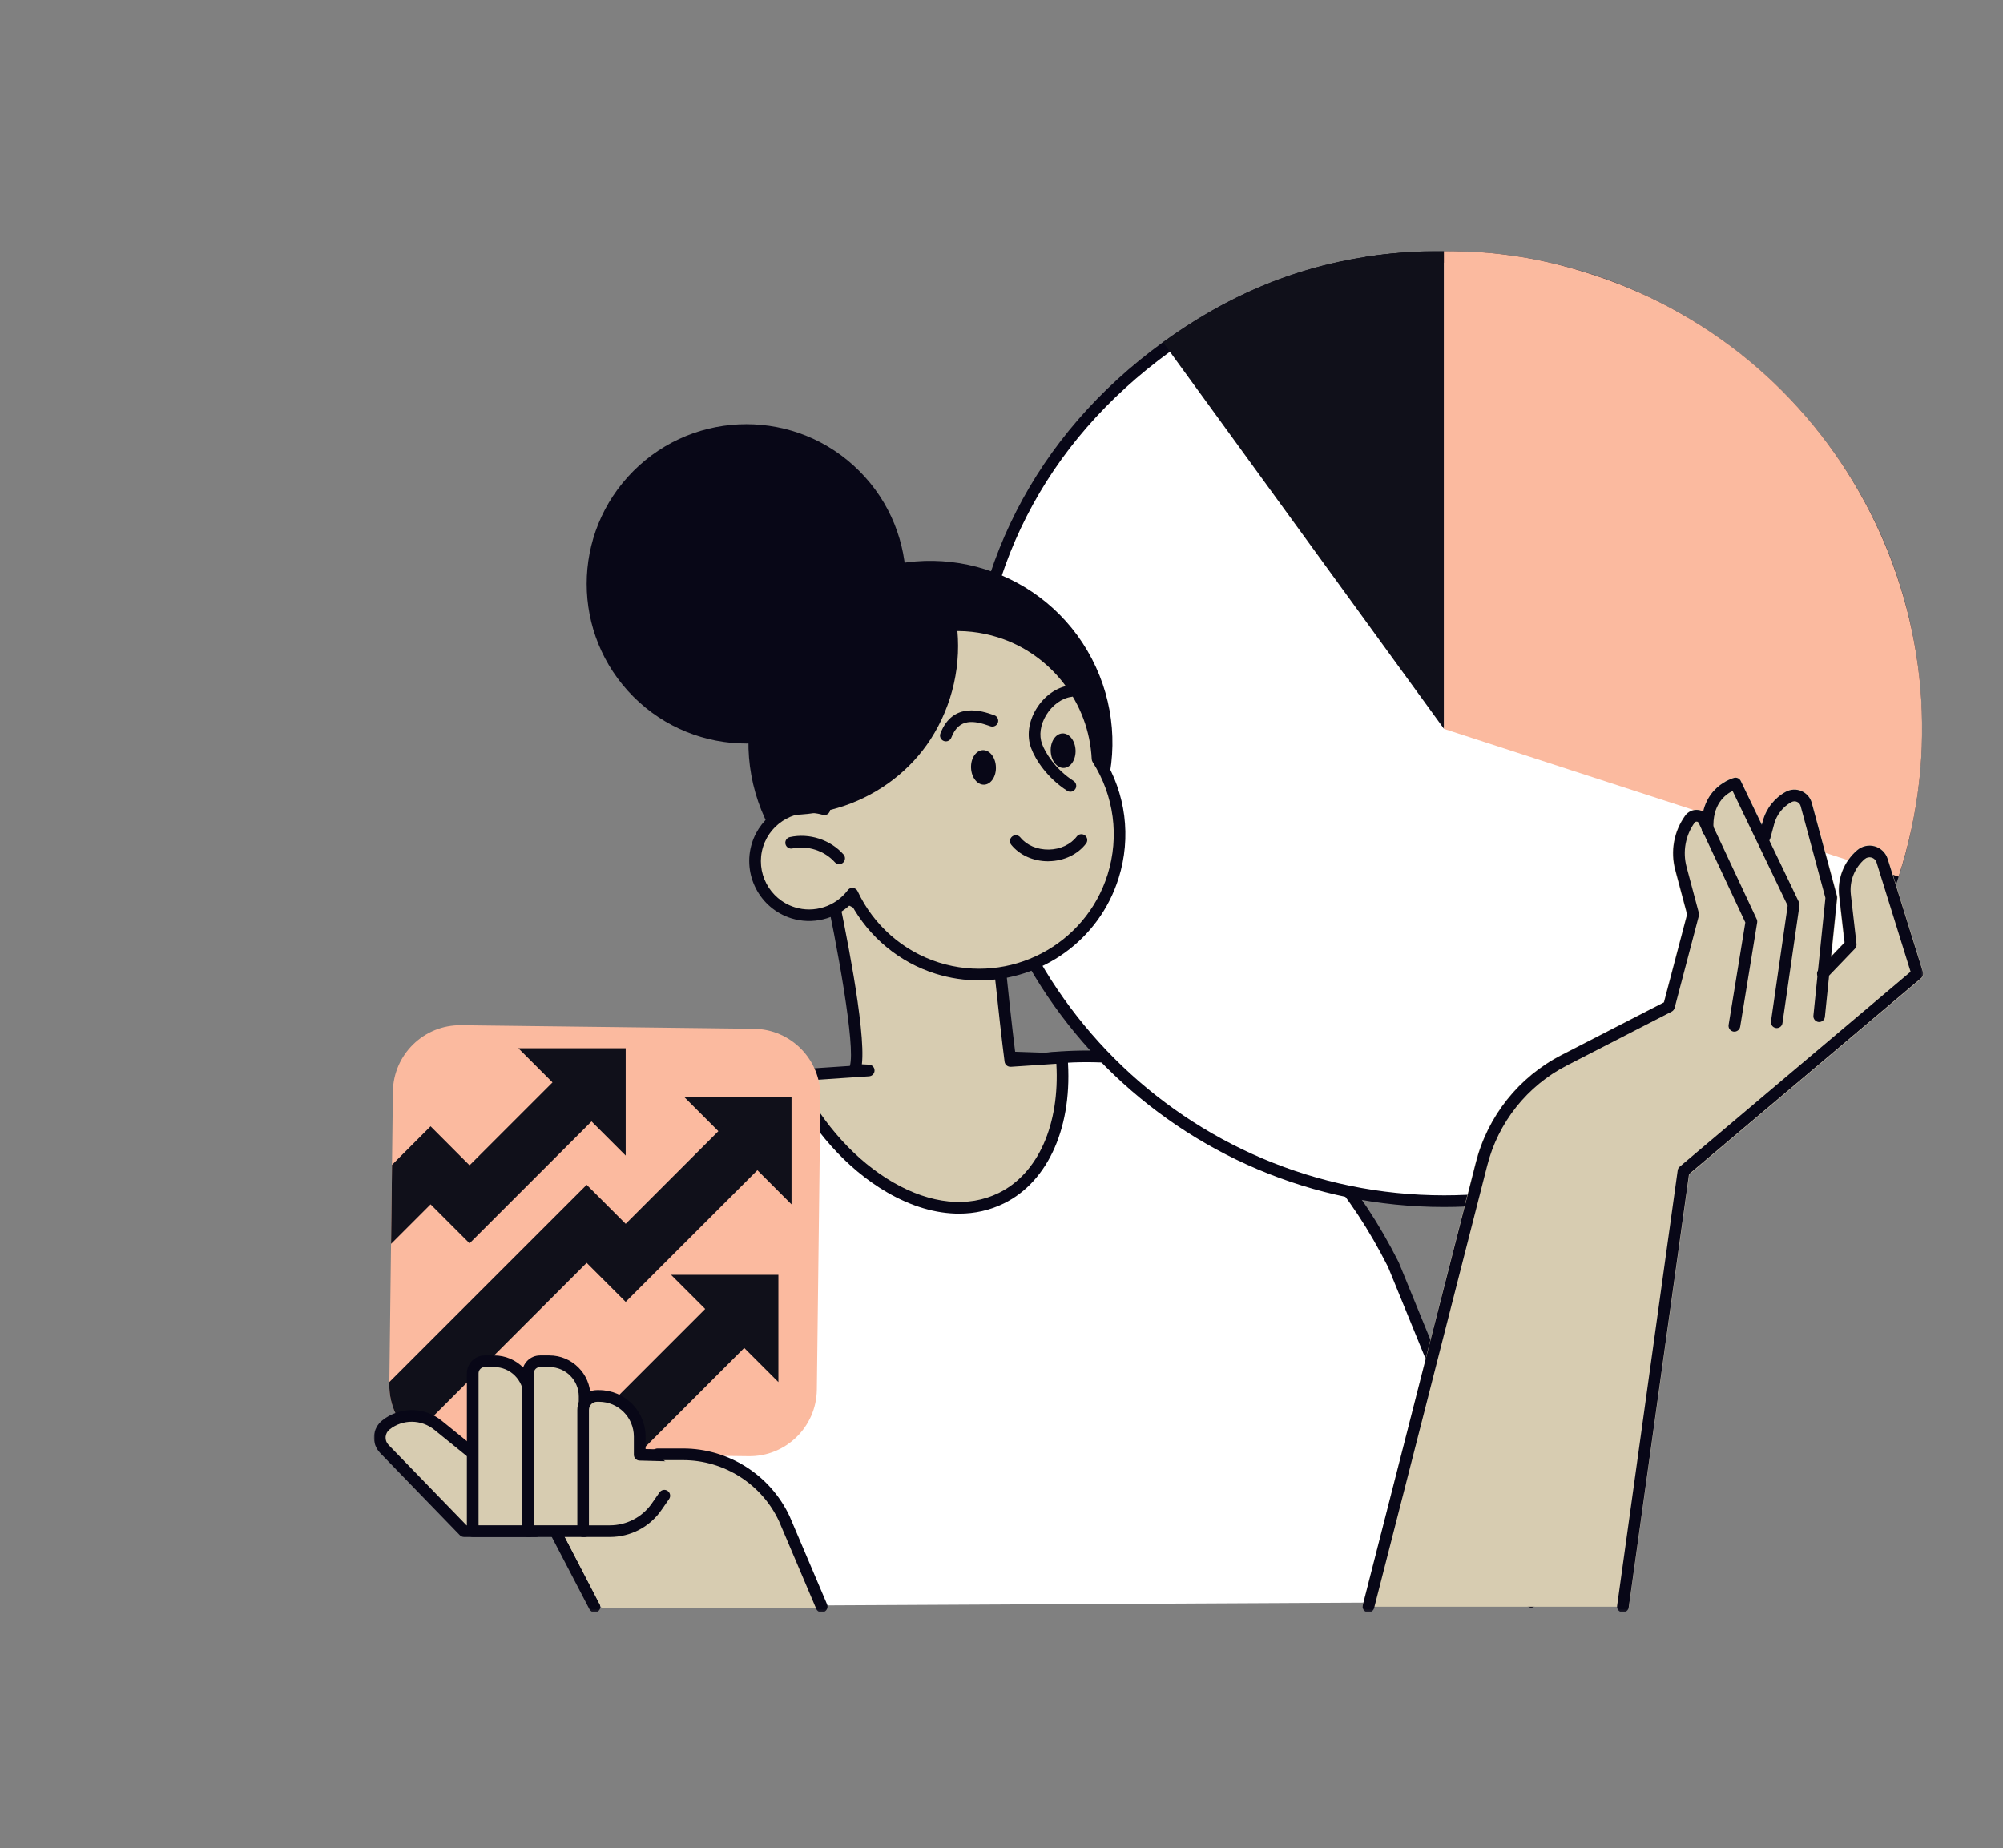<svg width="766" height="707" viewBox="0 0 766 707" fill="none" xmlns="http://www.w3.org/2000/svg">
<rect x="0" y="0" width="766" height="707" fill="#808080" stroke="none"/>
<mask id="mask0_597_230" style="mask-type:luminance" maskUnits="userSpaceOnUse" x="143" y="96" width="593" height="521">
<path d="M735.6 96H143V616.773H735.6V96Z" fill="white"/>
</mask>
<g mask="url(#mask0_597_230)">
<path d="M227.41 614.541L164.085 492.978L370.863 403.947L399.558 404.929C461.121 398.614 505.034 428.559 532.903 483.807L585.563 612.689L227.41 614.541Z" fill="white"/>
<path d="M227.414 616.772C226.611 616.772 225.83 616.326 225.428 615.567L162.103 494.004C161.813 493.446 161.768 492.799 161.969 492.219C162.17 491.638 162.616 491.17 163.196 490.924L369.975 401.872C370.287 401.738 370.599 401.671 370.934 401.693L399.473 402.675C459.429 396.583 504.993 423.538 534.893 482.802L587.62 611.841C588.088 612.979 587.53 614.273 586.392 614.742C585.254 615.21 583.938 614.652 583.492 613.514L530.832 484.632C501.914 427.309 457.778 401.158 399.785 407.115C399.674 407.115 399.584 407.138 399.473 407.115L371.291 406.133L167.168 494.071L229.378 613.514C229.958 614.608 229.512 615.947 228.441 616.527C228.106 616.705 227.749 616.772 227.414 616.772Z" fill="#080717"/>
<path d="M215 586L261 561L316 615H230L215 586Z" fill="#D7CCB1"/>
<path d="M552.232 459.441C452.647 459.441 371.627 378.399 371.627 278.792C371.627 218.612 397.377 168.095 446.087 132.706C470.141 115.257 495.176 104.702 522.622 100.463C522.711 100.441 522.8 100.418 522.89 100.396L524.206 100.217C526.259 99.927 528.29 99.637 530.365 99.414C532.819 99.146 535.14 98.923 537.505 98.767C537.527 98.767 537.951 98.745 537.974 98.745C540.227 98.589 542.481 98.455 544.757 98.388C547.211 98.299 549.688 98.254 552.187 98.254C568.141 98.254 582.243 100.017 596.725 103.788C597.149 103.899 598.555 104.278 598.555 104.278C600.072 104.68 601.589 105.126 603.129 105.573C604.668 106.019 606.208 106.488 607.748 106.978C607.77 106.978 608.662 107.291 608.662 107.291C611.407 108.183 613.929 109.076 616.361 110.013L617.833 110.593C620.065 111.463 622.274 112.356 624.46 113.315C625.018 113.561 627.027 114.476 627.027 114.476C628.767 115.257 630.485 116.06 632.203 116.908C633.453 117.533 634.68 118.157 635.907 118.805C637.157 119.452 638.406 120.121 639.633 120.813C641.218 121.683 642.78 122.598 644.342 123.513L644.632 123.691C645.368 124.137 646.127 124.584 646.863 125.03C648.693 126.146 650.5 127.306 652.263 128.489L653.892 129.582C655.855 130.921 657.774 132.282 659.671 133.688L660.787 134.513C662.75 135.986 664.692 137.525 666.611 139.087L667.548 139.868C669.444 141.43 671.296 143.059 673.104 144.666L674.219 145.67C675.915 147.232 677.566 148.794 679.195 150.4C679.731 150.914 680.244 151.449 680.757 151.962C682.163 153.39 683.546 154.841 684.907 156.313C685.644 157.117 686.38 157.942 687.116 158.746C688.187 159.95 689.259 161.178 690.285 162.405C691.289 163.588 692.248 164.77 693.208 165.975C693.922 166.868 694.636 167.782 695.35 168.697C696.6 170.304 697.805 171.933 698.987 173.584L700.125 175.191C701.531 177.199 702.959 179.319 704.32 181.461L704.588 181.885C717.039 201.409 725.473 222.83 729.691 245.545L729.891 246.638C730.315 248.981 730.695 251.324 731.029 253.711C731.119 254.336 731.186 254.961 731.275 255.608L731.364 256.367C731.587 258.263 731.81 260.16 731.989 262.079C732.1 263.262 732.19 264.444 732.256 265.627L732.323 266.765C732.413 268.081 732.502 269.398 732.569 270.737C732.636 272.455 732.681 274.173 732.703 275.913C732.703 276.337 732.725 276.761 732.748 277.185C732.77 277.698 732.792 278.212 732.792 278.747L732.77 279.751C732.77 281.335 732.703 282.897 732.658 284.482L732.614 285.776C732.569 286.869 732.547 287.985 732.48 289.078C732.435 289.904 732.368 290.707 732.301 291.533L732.212 292.604C732.056 294.612 731.899 296.598 731.699 298.561L731.543 299.744C721.033 390.805 643.94 459.441 552.232 459.441Z" fill="white"/>
<path d="M552.182 100.463C552.227 100.463 552.272 100.463 552.294 100.463C568.159 100.463 581.68 102.159 596.184 105.929C596.563 106.019 596.943 106.13 597.322 106.22L597.969 106.398C599.464 106.8 600.981 107.224 602.521 107.692C604.038 108.138 605.556 108.585 607.073 109.076L607.341 109.165L607.52 109.232C607.676 109.276 607.832 109.343 607.988 109.388C610.643 110.258 613.209 111.173 615.597 112.066C615.865 112.177 616.132 112.266 616.4 112.378L617.047 112.646C619.479 113.605 621.622 114.476 623.607 115.346C624.188 115.591 624.79 115.859 625.37 116.127L626.129 116.484C627.646 117.175 629.453 118.001 631.261 118.894C632.488 119.496 633.715 120.143 634.92 120.768C636.147 121.415 637.397 122.062 638.624 122.754C639.985 123.512 641.458 124.36 643.265 125.409L643.511 125.543C644.27 125.989 645.028 126.436 645.764 126.904C647.483 127.953 649.223 129.091 651.097 130.318L651.276 130.43C651.745 130.742 652.236 131.054 652.704 131.389C654.579 132.661 656.497 134.044 658.439 135.472C658.796 135.74 659.153 136.008 659.51 136.276C661.451 137.726 663.392 139.266 665.267 140.805L666.204 141.586C668.078 143.148 669.908 144.733 671.693 146.339C672.05 146.674 672.429 147.009 672.786 147.343C674.482 148.905 676.133 150.467 677.695 152.029C678.208 152.542 678.721 153.055 679.235 153.569C680.707 155.064 682.069 156.492 683.34 157.875C684.077 158.678 684.791 159.482 685.505 160.285C686.576 161.49 687.625 162.695 688.651 163.922C689.633 165.082 690.592 166.265 691.529 167.448C692.243 168.34 692.958 169.233 693.649 170.148C694.787 171.62 695.97 173.204 697.219 174.967L697.442 175.28C697.755 175.704 698.045 176.128 698.357 176.551C699.741 178.515 701.147 180.612 702.508 182.732L702.642 182.955L702.775 183.179C715.048 202.457 723.393 223.61 727.566 246.058L727.677 246.66L727.766 247.129C728.213 249.65 728.592 251.926 728.882 254.113C728.971 254.715 729.038 255.34 729.128 255.943L729.217 256.724C729.418 258.419 729.663 260.405 729.842 262.369C729.953 263.551 730.042 264.734 730.109 265.917L730.154 266.475L730.199 267.01C730.288 268.304 730.377 269.598 730.444 270.915C730.511 272.588 730.556 274.329 730.578 276.025C730.578 276.471 730.6 276.895 730.623 277.341C730.645 277.832 730.667 278.323 730.667 278.836C730.667 278.948 730.667 279.082 730.667 279.193C730.667 279.394 730.645 279.617 730.645 279.818C730.645 281.335 730.578 282.875 730.533 284.392L730.511 284.772L730.489 285.753C730.444 286.847 730.422 287.94 730.355 289.011C730.31 289.814 730.243 290.595 730.176 291.399L730.087 292.492C729.931 294.589 729.775 296.486 729.574 298.383C729.552 298.561 729.529 298.762 729.507 298.941L729.418 299.565C718.997 389.444 642.842 457.21 552.271 457.21C453.914 457.21 373.898 377.171 373.898 278.792C373.898 219.349 399.335 169.456 447.443 134.513C471.207 117.287 495.908 106.867 523.019 102.672C523.13 102.649 523.264 102.627 523.375 102.605C523.465 102.582 523.554 102.582 523.643 102.56L524.067 102.516L524.603 102.449C526.968 102.114 528.887 101.846 530.627 101.668C530.672 101.668 530.761 101.645 530.806 101.645C533.171 101.378 535.514 101.177 537.745 101.021H537.857L538.192 100.998C540.646 100.82 542.833 100.708 544.908 100.641C547.251 100.507 549.705 100.463 552.182 100.463ZM552.227 96C552.204 96 552.204 96 552.227 96C552.204 96 552.204 96 552.182 96C549.661 96 547.162 96.045 544.685 96.134C542.364 96.223 540.088 96.335 537.812 96.513C537.656 96.513 537.5 96.535 537.344 96.535C534.956 96.714 532.591 96.937 530.226 97.183C530.181 97.183 530.136 97.183 530.114 97.205C528.017 97.428 525.941 97.718 523.889 98.008C523.576 98.053 523.242 98.097 522.907 98.142C522.684 98.164 522.483 98.187 522.26 98.231V98.254C494.301 102.582 469.042 113.271 444.743 130.898C395.743 166.51 369.368 218.255 369.368 278.792C369.368 379.782 451.236 461.672 552.204 461.672C646.01 461.672 723.237 391.028 733.791 300.079C733.836 299.677 733.903 299.275 733.947 298.874C734.17 296.865 734.326 294.857 734.483 292.849C734.572 291.666 734.683 290.461 734.75 289.279C734.84 287.828 734.862 286.378 734.907 284.928C734.974 283.232 735.018 281.536 735.041 279.84C735.041 279.506 735.063 279.171 735.063 278.814C735.063 277.854 734.996 276.917 734.996 275.958C734.974 274.217 734.951 272.455 734.862 270.714C734.795 269.197 734.684 267.679 734.594 266.162C734.505 264.756 734.416 263.351 734.282 261.967C734.103 260.026 733.88 258.107 733.635 256.188C733.523 255.296 733.412 254.403 733.3 253.51C732.966 251.101 732.586 248.735 732.162 246.348C732.095 245.969 732.028 245.611 731.961 245.232C727.632 221.87 718.864 200.092 706.547 180.769C706.457 180.612 706.368 180.479 706.256 180.322C704.873 178.18 703.467 176.061 701.994 173.963C701.615 173.428 701.236 172.87 700.834 172.334C699.629 170.661 698.424 169.009 697.152 167.381C696.438 166.443 695.724 165.529 694.988 164.614C694.006 163.387 693.025 162.182 692.02 160.999C690.972 159.749 689.901 158.5 688.807 157.273C688.071 156.447 687.334 155.621 686.576 154.818C685.192 153.323 683.787 151.851 682.359 150.4C681.823 149.865 681.31 149.329 680.774 148.816C679.123 147.187 677.45 145.58 675.732 144.018C675.352 143.684 674.973 143.327 674.616 142.992C672.786 141.341 670.912 139.712 668.993 138.128C668.68 137.86 668.346 137.592 668.034 137.347C666.092 135.763 664.129 134.223 662.143 132.706C661.763 132.416 661.384 132.148 661.027 131.858C659.108 130.43 657.167 129.046 655.181 127.707C654.623 127.328 654.088 126.971 653.53 126.592C651.722 125.387 649.915 124.227 648.063 123.089C647.215 122.575 646.367 122.062 645.519 121.549C643.957 120.612 642.373 119.697 640.766 118.827C639.517 118.135 638.245 117.466 636.973 116.796C635.724 116.149 634.474 115.502 633.224 114.877C631.484 114.029 629.744 113.204 627.981 112.4C627.111 111.999 626.263 111.597 625.392 111.218C623.183 110.258 620.93 109.343 618.676 108.451C618.185 108.25 617.672 108.049 617.181 107.848C614.615 106.867 612.004 105.952 609.394 105.104C609.171 105.037 608.97 104.948 608.747 104.881C608.657 104.858 608.546 104.814 608.457 104.791C606.917 104.301 605.355 103.832 603.793 103.363C602.231 102.895 600.692 102.471 599.152 102.047C598.527 101.891 597.925 101.712 597.3 101.556C582.506 97.763 568.404 96 552.294 96C552.272 96 552.249 96 552.227 96Z" fill="#080717"/>
<path d="M552.229 278.792L444.768 130.898C477.434 107.179 511.864 96 552.229 96V278.792Z" fill="#10101A"/>
<path d="M552.231 278.792L522.264 98.209C531.925 96.714 541.877 96 552.231 96V278.792Z" fill="#10101A"/>
<path d="M552.187 278.792L726.075 335.311C757.292 239.297 704.743 136.097 608.706 104.925C589.494 98.7 572.425 96 552.187 96V278.792Z" fill="#FBBA9F"/>
<path d="M735.49 371.752L722.013 328.531C721.276 326.144 719.402 324.314 716.992 323.622C714.605 322.931 712.039 323.488 710.142 325.117C705.055 329.491 702.466 336.073 703.225 342.745L705.255 360.506L700.435 365.549L702.689 343.504C702.711 343.213 702.689 342.923 702.622 342.656L693.027 307.11C692.47 305.013 690.997 303.339 689.011 302.491C687.025 301.644 684.794 301.733 682.897 302.782C678.568 305.124 675.333 309.208 674.061 313.983L673.749 315.143L665.872 298.721C665.381 297.716 664.265 297.181 663.194 297.449C659.468 298.341 653.243 302.112 651.301 310.324C650.699 310.011 650.03 309.788 649.316 309.721C647.33 309.52 645.478 310.39 644.34 311.997C640.011 318.044 638.65 325.631 640.546 332.815L645.076 349.796L636.24 383.378L597.124 403.482C580.746 411.917 568.764 426.978 564.257 444.851L521.036 614.589C520.857 615.303 521.013 614.009 521.482 614.589C521.928 615.147 522.62 614.589 523.311 614.589C523.334 614.589 523.378 614.589 523.401 614.589H620.71C621.848 614.545 622.807 615.727 622.963 614.589L646.013 449.247L734.753 374.296C735.49 373.671 735.78 372.667 735.49 371.752Z" fill="#D7CCB1"/>
<path d="M620.639 616.773C620.528 616.773 620.438 616.773 620.327 616.751C619.1 616.573 618.251 615.457 618.43 614.23L641.591 447.66C641.658 447.124 641.949 446.611 642.373 446.254L730.667 371.683L717.636 329.867C717.346 328.953 716.654 328.283 715.739 328.015C714.824 327.748 713.887 327.948 713.151 328.573C709.223 331.943 707.215 337.03 707.818 342.184L709.982 361.062C710.049 361.731 709.826 362.378 709.379 362.869L698.714 373.981C697.866 374.874 696.438 374.896 695.568 374.048C694.675 373.2 694.653 371.794 695.501 370.902L705.43 360.526L703.377 342.698C702.619 336.071 705.185 329.533 710.25 325.204C712.102 323.62 714.623 323.062 716.966 323.731C719.309 324.401 721.161 326.208 721.897 328.551L735.375 371.772C735.642 372.62 735.375 373.557 734.683 374.137L645.92 449.11L622.871 614.832C622.692 615.97 621.733 616.773 620.639 616.773Z" fill="#080717"/>
<path d="M695.705 390.917C695.638 390.917 695.549 390.917 695.482 390.917C694.255 390.783 693.362 389.69 693.496 388.462L698.093 343.456L688.61 308.313C688.409 307.599 687.918 306.996 687.226 306.706C686.535 306.416 685.776 306.438 685.106 306.795C681.871 308.558 679.461 311.593 678.502 315.141L677.007 320.674C676.694 321.857 675.467 322.571 674.262 322.258C673.079 321.946 672.366 320.719 672.678 319.514L674.173 313.98C675.445 309.25 678.636 305.211 682.942 302.868C684.816 301.864 687.003 301.752 688.944 302.6C690.886 303.448 692.336 305.099 692.872 307.152L702.466 342.698C702.533 342.965 702.556 343.233 702.533 343.501L697.892 388.909C697.803 390.047 696.843 390.917 695.705 390.917Z" fill="#080717"/>
<path d="M679.482 393.236C679.37 393.236 679.259 393.236 679.169 393.213C677.942 393.035 677.094 391.897 677.272 390.692L683.654 346.422L662.59 302.532C659.846 303.87 654.691 307.664 655.294 317.191C655.361 318.419 654.446 319.49 653.196 319.557C651.969 319.624 650.898 318.709 650.831 317.459C649.805 300.947 663.059 297.578 663.193 297.533C664.219 297.288 665.268 297.801 665.714 298.738L687.961 345.061C688.161 345.463 688.228 345.909 688.161 346.355L681.668 391.294C681.535 392.432 680.575 393.236 679.482 393.236Z" fill="#080717"/>
<path d="M523.333 616.775C523.155 616.775 522.954 616.753 522.776 616.708C521.571 616.396 520.857 615.191 521.169 613.986L564.39 444.828C568.875 426.999 580.835 411.96 597.191 403.57L636.351 383.421L645.209 349.75L640.68 332.747C638.783 325.607 640.144 318.065 644.451 312.041C645.566 310.479 647.374 309.631 649.315 309.809C651.234 309.988 652.863 311.126 653.688 312.888L671.807 351.58C672.008 351.982 672.052 352.45 671.985 352.874L665.492 392.726C665.292 393.931 664.131 394.756 662.926 394.578C661.721 394.377 660.874 393.239 661.074 392.012L667.456 352.852L649.628 314.785C649.427 314.383 649.092 314.294 648.891 314.272C648.69 314.272 648.333 314.272 648.065 314.651C644.54 319.583 643.424 325.763 644.986 331.609L649.672 349.192C649.761 349.572 649.761 349.951 649.672 350.33L640.412 385.541C640.256 386.143 639.832 386.657 639.274 386.947L599.221 407.542C584.004 415.352 572.892 429.365 568.719 445.943L525.498 615.101C525.23 616.106 524.337 616.775 523.333 616.775Z" fill="#080717"/>
<path d="M328.604 266.51C352.457 242.659 352.457 203.992 328.604 180.141C304.773 156.292 266.104 156.292 242.251 180.141C218.398 203.992 218.398 242.659 242.251 266.51C266.104 290.358 304.773 290.358 328.604 266.51Z" fill="#080717"/>
<path d="M332.219 409.459L326.819 409.213C331.081 400.623 317.024 336.628 317.024 336.628L379.412 339.127C379.256 340.176 383.919 386.788 386.418 405.822L406.054 404.505C408.085 428.894 399.963 449.958 382.915 458.303C357.433 470.798 321.665 450.114 303.055 412.136C302.944 411.891 302.832 411.645 302.721 411.422L332.219 409.459Z" fill="#D7CCB1"/>
<path d="M366.758 464.215C357.967 464.215 348.617 461.493 339.29 456.093C323.827 447.145 310.238 431.905 301.045 413.14L300.688 412.403C300.376 411.734 300.398 410.953 300.777 410.306C301.157 409.659 301.826 409.257 302.562 409.212L325.01 407.717C327.286 400.399 320.056 360.948 314.835 337.118C314.679 336.448 314.857 335.734 315.303 335.199C315.75 334.663 316.419 334.351 317.111 334.395L379.499 336.895C380.124 336.917 380.726 337.207 381.128 337.698C381.485 338.144 381.663 338.68 381.641 339.237C381.686 341.714 385.814 383.351 388.357 403.456L405.896 402.273C407.123 402.206 408.172 403.098 408.261 404.326C410.448 430.432 401.098 451.876 383.895 460.31C378.584 462.921 372.805 464.215 366.758 464.215ZM306.2 413.43C314.969 430.365 327.442 444.088 341.522 452.233C355.936 460.578 370.284 462.028 381.931 456.316C396.993 448.93 405.338 430.12 403.977 406.892L386.55 408.052C385.368 408.097 384.341 407.293 384.185 406.111C382.333 392.143 378.093 351.755 377.312 341.268L319.811 338.97C322.801 352.871 331.213 393.705 329.606 407.093L332.328 407.226C333.511 407.271 334.448 408.253 334.448 409.435C334.471 410.618 333.556 411.6 332.373 411.689L306.2 413.43Z" fill="#080717"/>
<path d="M388.023 345.829C422.095 328.046 435.305 286.005 417.521 251.93C399.737 217.858 357.699 204.652 323.626 222.436C289.553 240.22 276.344 282.261 294.128 316.336C311.912 350.408 353.95 363.613 388.023 345.829Z" fill="#080717"/>
<path d="M315.28 309.494C311.889 299.208 311.509 287.828 314.99 276.716C323.871 248.445 353.994 232.714 382.265 241.595C404.333 248.534 418.703 268.415 419.729 290.26C427.941 303.157 430.641 319.446 425.687 335.177C416.806 363.448 386.683 379.179 358.412 370.298C343.485 365.613 332.082 354.969 325.946 341.827C320.814 348.61 311.822 351.801 303.231 349.101C292.32 345.664 286.251 334.061 289.687 323.15C293.101 312.373 304.481 306.326 315.28 309.494Z" fill="#D7CCB1"/>
<path d="M374.481 375.008C368.947 375.008 363.324 374.183 357.768 372.442C343.956 368.113 332.353 358.474 325.459 345.778C319.479 351.579 310.687 353.788 302.587 351.244C290.516 347.451 283.799 334.554 287.57 322.482C290.895 311.906 301.405 305.39 312.071 306.595C309.46 296.487 309.705 286 312.829 276.048C317.314 261.812 327.065 250.164 340.297 243.247C353.529 236.33 368.68 234.991 382.916 239.476C404.961 246.394 420.581 266.498 421.919 289.57C430.555 303.449 432.697 320.273 427.81 335.848C420.358 359.701 398.245 375.008 374.481 375.008ZM325.972 339.597C326.039 339.597 326.128 339.597 326.195 339.619C326.976 339.708 327.645 340.177 327.98 340.891C334.072 353.922 345.407 363.874 359.085 368.18C386.151 376.682 415.069 361.575 423.571 334.532C428.123 320.028 426.048 304.341 417.859 291.489C417.658 291.154 417.524 290.775 417.501 290.396C416.475 268.93 402.038 250.187 381.599 243.761C368.501 239.655 354.555 240.882 342.394 247.241C330.211 253.601 321.241 264.311 317.113 277.432C313.9 287.673 313.989 298.54 317.381 308.849C317.649 309.63 317.448 310.5 316.868 311.102C316.288 311.705 315.44 311.928 314.637 311.683C305.064 308.871 294.822 314.338 291.832 323.866C288.775 333.594 294.197 343.97 303.926 347.027C311.334 349.37 319.478 346.737 324.187 340.534C324.611 339.909 325.28 339.597 325.972 339.597Z" fill="#080717"/>
<path d="M320.928 330.537C320.303 330.537 319.7 330.291 319.254 329.8C315.327 325.382 308.811 323.285 303.032 324.534C301.827 324.802 300.645 324.043 300.377 322.838C300.109 321.634 300.868 320.451 302.073 320.183C309.481 318.554 317.536 321.165 322.579 326.833C323.404 327.747 323.315 329.153 322.4 329.979C321.976 330.358 321.463 330.537 320.928 330.537Z" fill="#080717"/>
<path d="M400.809 329.441C395.186 329.441 389.942 327.099 386.729 323.127C385.948 322.167 386.104 320.762 387.063 319.981C388.023 319.2 389.429 319.356 390.21 320.315C392.642 323.305 396.614 325.001 401.076 324.957C405.472 324.89 409.466 323.015 411.787 319.958C412.523 318.976 413.929 318.798 414.911 319.534C415.892 320.271 416.093 321.676 415.335 322.658C412.188 326.809 406.878 329.33 401.143 329.419C401.032 329.442 400.92 329.441 400.809 329.441Z" fill="#080717"/>
<path d="M361.716 283.566C361.448 283.566 361.181 283.522 360.913 283.41C359.752 282.964 359.195 281.67 359.641 280.532C364.416 268.103 375.93 272.075 379.701 273.392L380.236 273.57C381.396 273.972 382.021 275.221 381.642 276.404C381.24 277.564 379.968 278.189 378.808 277.81L378.25 277.609C372.828 275.734 366.781 274.373 363.813 282.138C363.456 283.031 362.609 283.566 361.716 283.566Z" fill="#080717"/>
<path d="M409.332 302.843C408.908 302.843 408.506 302.731 408.127 302.486C400.585 297.644 395.966 290.637 394.315 286.108C392.619 281.489 393.333 276.067 396.279 271.203C399.336 266.182 404.133 262.79 409.154 262.143C410.358 261.987 411.496 262.835 411.653 264.062C411.809 265.289 410.939 266.405 409.734 266.561C406.097 267.03 402.415 269.707 400.094 273.523C397.863 277.205 397.283 281.244 398.51 284.568C399.648 287.692 403.486 294.185 410.559 298.715C411.586 299.384 411.898 300.768 411.229 301.794C410.782 302.486 410.068 302.843 409.332 302.843Z" fill="#080717"/>
<path d="M411.32 286.938C411.476 290.575 409.468 293.632 406.835 293.744C404.202 293.855 401.97 290.977 401.814 287.34C401.658 283.703 403.666 280.646 406.299 280.534C408.91 280.422 411.164 283.279 411.32 286.938Z" fill="#080717"/>
<path d="M380.861 293.339C381.017 296.976 379.009 300.033 376.376 300.144C373.743 300.256 371.511 297.377 371.355 293.74C371.199 290.103 373.207 287.046 375.84 286.935C378.473 286.823 380.727 289.702 380.861 293.339Z" fill="#080717"/>
<path d="M300.915 283.545C299.821 292.359 299.263 301.262 298.973 310.098C298.951 310.856 299.442 311.704 300.29 311.704C308.01 311.883 315.709 310.678 323.027 308.179C336.415 303.582 348.219 294.635 355.917 282.719C364.329 269.688 367.922 253.734 365.802 238.338C365.579 236.597 363.058 236.887 362.924 238.449C357.613 234.143 349.736 234.143 343.31 235.727C336.148 237.49 329.699 241.172 323.563 245.143C316.891 249.405 310.889 253.935 307.096 261.075C303.391 268.015 301.874 275.847 300.915 283.545Z" fill="#080717"/>
<path d="M174.327 555.635L286.318 556.996C300.531 557.174 312.201 545.772 312.38 531.559L313.741 419.568C313.919 405.354 302.517 393.684 288.303 393.505L176.312 392.144C162.099 391.966 150.429 403.368 150.25 417.582L148.889 529.573C148.733 543.786 160.113 555.456 174.327 555.635Z" fill="#FBBA9F"/>
<path d="M302.697 460.666V419.609H261.663L302.697 460.666Z" fill="#10101A"/>
<path d="M239.283 442.013V400.956H198.227L239.283 442.013Z" fill="#10101A"/>
<path d="M179.571 445.741L164.666 430.813L149.917 445.562L149.56 475.775L164.666 460.669L179.571 475.574L231.807 423.361L216.879 408.433L179.571 445.741Z" fill="#10101A"/>
<path d="M276.589 430.811L239.281 468.119L224.353 453.191L148.912 528.633L148.889 529.57C148.8 537.514 152.326 544.676 157.926 549.474L224.353 483.047L239.281 497.974L291.517 445.739L276.589 430.811Z" fill="#10101A"/>
<path d="M297.678 528.656V487.622H256.621L297.678 528.656Z" fill="#10101A"/>
<path d="M290.202 510.004L275.274 495.076L214.225 556.148H244.08L290.202 510.004Z" fill="#10101A"/>
<path d="M205.03 585.668H177.473L146.971 554.228C144.405 551.595 144.695 547.311 147.595 545.035C153.464 540.439 161.72 540.483 167.521 545.192L198.403 570.25L205.03 585.668Z" fill="#D7CCB1"/>
<path d="M205.032 587.899H177.475C176.872 587.899 176.292 587.654 175.868 587.23L145.388 555.768C143.737 554.05 142.867 551.707 143.023 549.342C143.179 546.954 144.362 544.745 146.236 543.272C152.952 537.984 162.302 538.051 168.951 543.451L199.833 568.509C200.123 568.732 200.346 569.022 200.48 569.357L207.085 584.798C207.375 585.489 207.308 586.27 206.906 586.895C206.482 587.52 205.791 587.899 205.032 587.899ZM178.412 583.437H201.64L196.575 571.61L166.117 546.91C161.097 542.848 154.046 542.782 148.98 546.776C148.088 547.49 147.552 548.494 147.463 549.632C147.396 550.77 147.776 551.841 148.579 552.666L178.412 583.437Z" fill="#080717"/>
<path d="M188.965 520.669H185.395C182.852 520.669 180.776 522.744 180.776 525.287V585.645H202.443V534.124C202.443 526.716 196.418 520.669 188.965 520.669Z" fill="#D7CCB1"/>
<path d="M202.443 587.898H180.776C179.549 587.898 178.545 586.894 178.545 585.667V525.309C178.545 521.538 181.624 518.459 185.395 518.459H188.965C197.623 518.459 204.674 525.51 204.674 534.168V585.689C204.674 586.894 203.67 587.898 202.443 587.898ZM183.008 583.436H200.211V534.145C200.211 527.942 195.168 522.899 188.965 522.899H185.395C184.079 522.899 183.008 523.97 183.008 525.287V583.436Z" fill="#080717"/>
<path d="M210.097 520.668H206.527C203.983 520.668 201.908 522.744 201.908 525.287V585.645H223.574V534.123C223.574 526.715 217.527 520.668 210.097 520.668Z" fill="#D7CCB1"/>
<path d="M223.575 587.899H201.909C200.682 587.899 199.678 586.894 199.678 585.667V525.309C199.678 521.538 202.757 518.459 206.528 518.459H210.098C218.756 518.459 225.807 525.51 225.807 534.168V585.689C225.807 586.894 224.803 587.899 223.575 587.899ZM204.14 583.436H221.344V534.145C221.344 527.942 216.301 522.9 210.098 522.9H206.528C205.211 522.9 204.14 523.971 204.14 525.287V583.436Z" fill="#080717"/>
<path d="M264.588 556.973L244.706 556.438V549.498C244.706 540.908 237.745 533.946 229.154 533.946H228.395C225.45 533.946 223.062 536.333 223.062 539.279V585.668H233.304C240.467 585.668 247.161 582.165 251.244 576.274L254.145 572.102L264.588 556.973Z" fill="#D7CCB1"/>
<path d="M233.257 587.901H223.016C221.788 587.901 220.784 586.896 220.784 585.669V539.28C220.784 535.107 224.176 531.715 228.348 531.715H229.107C238.925 531.715 246.891 539.704 246.891 549.499V554.274L264.608 554.743C265.835 554.765 266.817 555.792 266.772 557.041C266.75 558.268 265.723 559.205 264.474 559.205L244.57 558.67C243.365 558.648 242.406 557.644 242.406 556.439V549.499C242.406 542.158 236.426 536.178 229.085 536.178H228.326C226.608 536.178 225.225 537.561 225.225 539.28V583.438H233.235C239.661 583.438 245.664 580.292 249.323 575.003L252.224 570.831C252.938 569.827 254.321 569.559 255.325 570.273C256.329 570.965 256.597 572.37 255.883 573.375L252.983 577.547C248.542 584.04 241.156 587.901 233.257 587.901Z" fill="#080717"/>
<path d="M314.21 614.539L299.974 581.002C292.968 565.918 277.862 556.279 261.238 556.279H251.465L314.21 614.539Z" fill="#D7CCB1"/>
<path d="M314.21 616.77C313.34 616.77 312.514 616.256 312.157 615.409L297.921 581.871C291.339 567.702 276.924 558.509 261.238 558.509H251.465C250.238 558.509 249.233 557.505 249.233 556.278C249.233 555.051 250.238 554.047 251.465 554.047H261.238C278.665 554.047 294.664 564.266 302.005 580.064L316.285 613.668C316.776 614.806 316.241 616.1 315.103 616.591C314.79 616.725 314.5 616.77 314.21 616.77Z" fill="#080717"/>
</g>
</svg>
